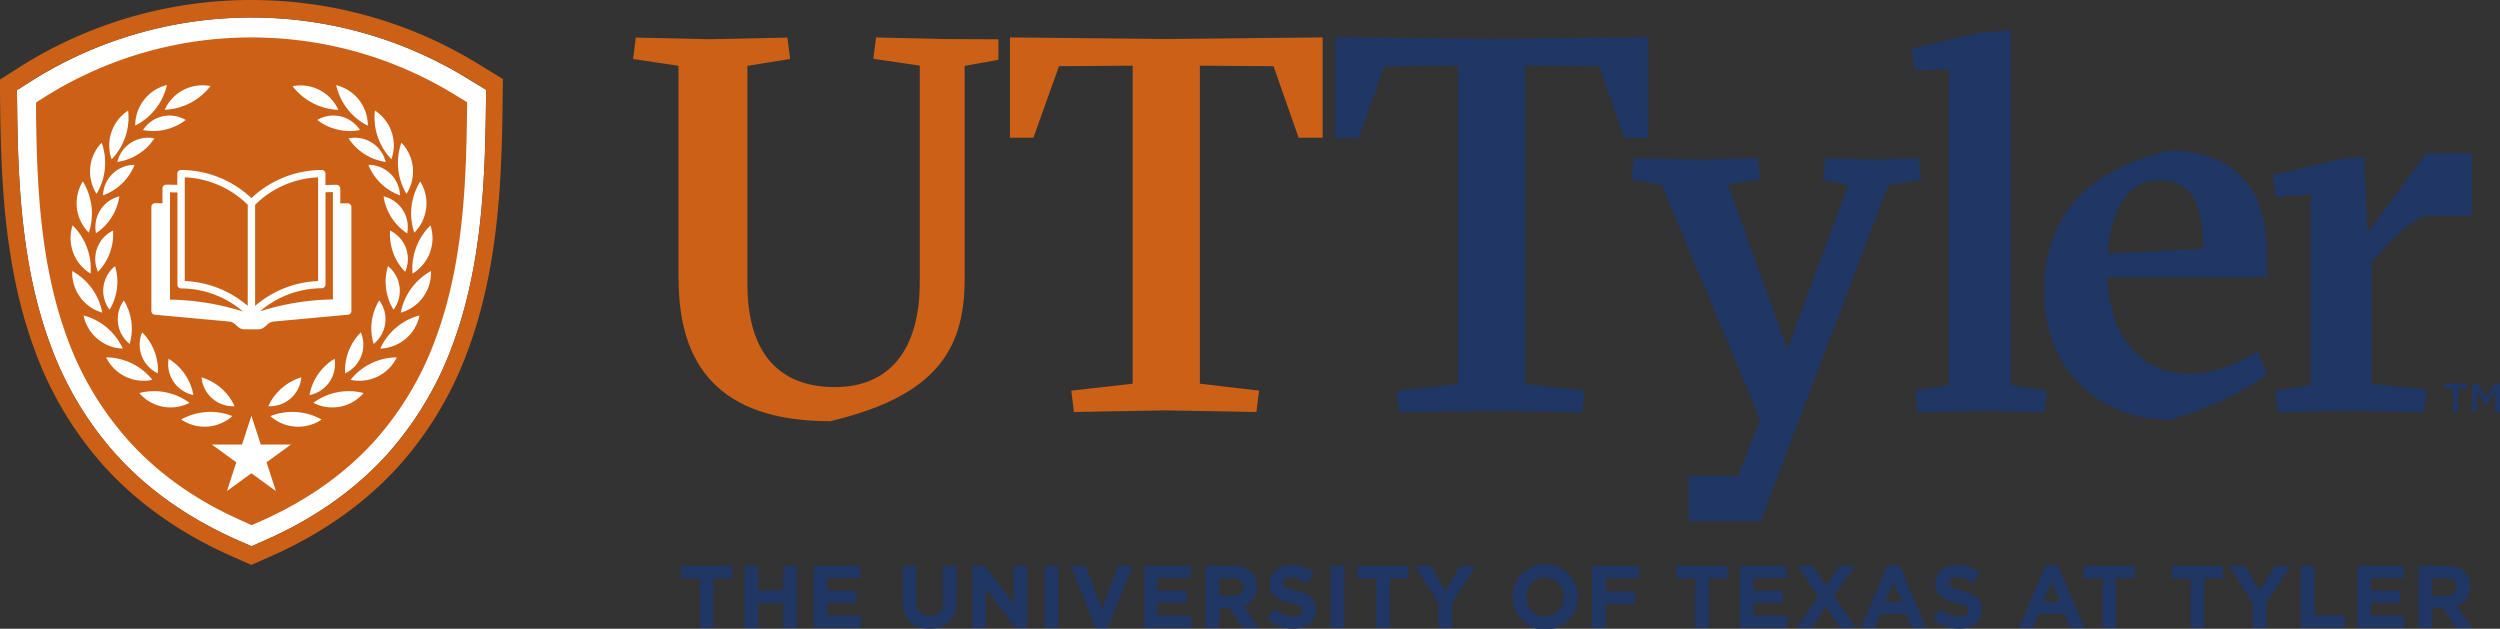 <svg id="Layer_1" data-name="Layer 1" xmlns="http://www.w3.org/2000/svg" width="731.95" height="184.08" viewBox="0 0 731.95 184.08"><rect x="0" y="0" width="731.95" height="184.08" fill="#333333" stroke="none"/><defs><style>.cls-1{fill:#fff;}.cls-2{fill:#cb6016;}.cls-3{fill:#203664;}</style></defs><title>the_university_of_texas_at_tyler_logo_ut_tyler_freelogovectors.net</title><path class="cls-1" d="M82.69,288.35a120.84,120.84,0,0,0-63.51,18L14,309.63l.08,5.9c.27,21.29,1.27,45.91,9.71,68.64A98.52,98.52,0,0,0,43.19,416.5c9.3,10.22,21.15,18.55,35.21,24.77l4.29,1.9,4.29-1.9c14.06-6.21,25.91-14.55,35.22-24.77a99,99,0,0,0,19.39-32.33c8.44-22.73,9.44-47.35,9.71-68.64l.08-6-5.21-3.17a120.68,120.68,0,0,0-63.48-18" transform="translate(-9.05 -283.23)"/><path class="cls-2" d="M61,366.57v-27c-.72,0-1.45,0-2.17-.05v31.44a74.07,74.07,0,0,1,21.36,3.48,27.93,27.93,0,0,0-18.1-6.76A1.08,1.08,0,0,1,61,366.57" transform="translate(-9.05 -283.23)"/><path class="cls-2" d="M106.52,370.93V339.49c-.72,0-1.44,0-2.17.05v27a1.08,1.08,0,0,1-1.08,1.08,27.9,27.9,0,0,0-18.09,6.76,74,74,0,0,1,21.35-3.48" transform="translate(-9.05 -283.23)"/><polygon class="cls-3" points="204.84 169.37 199.34 169.37 199.34 165.71 214.31 165.71 214.31 169.37 208.81 169.37 208.81 183.77 204.84 183.77 204.84 169.37"/><polygon class="cls-3" points="217.99 165.71 221.97 165.71 221.97 172.86 229.3 172.86 229.3 165.71 233.27 165.71 233.27 183.77 229.3 183.77 229.3 176.52 221.97 176.52 221.97 183.77 217.99 183.77 217.99 165.71"/><polygon class="cls-3" points="238.24 165.71 251.87 165.71 251.87 169.24 242.19 169.24 242.19 172.91 250.71 172.91 250.71 176.44 242.19 176.44 242.19 180.24 252 180.24 252 183.77 238.24 183.77 238.24 165.71"/><path class="cls-3" d="M273.32,459.26V448.93h4v10.23c0,2.94,1.47,4.46,3.9,4.46s3.89-1.47,3.89-4.34V448.93h4v10.2c0,5.47-3.07,8.15-7.92,8.15s-7.82-2.7-7.82-8" transform="translate(-9.05 -283.23)"/><polygon class="cls-3" points="284.7 165.71 288.37 165.71 296.83 176.83 296.83 165.71 300.75 165.71 300.75 183.77 297.37 183.77 288.62 172.29 288.62 183.77 284.7 183.77 284.7 165.71"/><rect class="cls-3" x="305.9" y="165.71" width="3.98" height="18.06"/><polygon class="cls-3" points="313.49 165.71 317.88 165.71 322.6 178.43 327.32 165.71 331.6 165.71 324.3 183.9 320.79 183.9 313.49 165.71"/><polygon class="cls-3" points="335.02 165.71 348.65 165.71 348.65 169.24 338.97 169.24 338.97 172.91 347.49 172.91 347.49 176.44 338.97 176.44 338.97 180.24 348.78 180.24 348.78 183.77 335.02 183.77 335.02 165.71"/><path class="cls-3" d="M370,457.71c1.93,0,3.05-1,3.05-2.55v-.06c0-1.7-1.19-2.58-3.13-2.58H366v5.19Zm-8-8.77h8.26a7.16,7.16,0,0,1,5.26,1.83,5.64,5.64,0,0,1,1.55,4.13V455a5.61,5.61,0,0,1-3.87,5.6l4.41,6.45H373l-3.87-5.78H366V467h-4Z" transform="translate(-9.05 -283.23)"/><path class="cls-3" d="M380.06,464.37l2.34-2.81a8.31,8.31,0,0,0,5.4,2.19c1.62,0,2.6-.65,2.6-1.7V462c0-1-.62-1.52-3.64-2.29-3.64-.93-6-1.94-6-5.52v-.06c0-3.27,2.63-5.44,6.32-5.44a10.46,10.46,0,0,1,6.71,2.29l-2.06,3a8.49,8.49,0,0,0-4.7-1.78c-1.52,0-2.32.69-2.32,1.57v.05c0,1.19.77,1.58,3.89,2.38,3.67.95,5.73,2.27,5.73,5.42v.05c0,3.59-2.73,5.6-6.63,5.6a11.46,11.46,0,0,1-7.66-2.89" transform="translate(-9.05 -283.23)"/><rect class="cls-3" x="389.58" y="165.71" width="3.98" height="18.06"/><polygon class="cls-3" points="402.92 169.37 397.42 169.37 397.42 165.71 412.39 165.71 412.39 169.37 406.89 169.37 406.89 183.77 402.92 183.77 402.92 169.37"/><polygon class="cls-3" points="421.16 176.65 414.22 165.71 418.86 165.71 423.17 172.96 427.56 165.71 432.07 165.71 425.13 176.57 425.13 183.77 421.16 183.77 421.16 176.65"/><path class="cls-3" d="M466.86,458v0a5.49,5.49,0,0,0-5.47-5.68,5.4,5.4,0,0,0-5.42,5.63V458a5.49,5.49,0,0,0,5.47,5.68,5.4,5.4,0,0,0,5.42-5.63m-15,0v0a9.6,9.6,0,0,1,19.2-.05V458a9.6,9.6,0,0,1-19.2,0" transform="translate(-9.05 -283.23)"/><polygon class="cls-3" points="466.14 165.71 479.9 165.71 479.9 169.32 470.12 169.32 470.12 173.17 478.74 173.17 478.74 176.78 470.12 176.78 470.12 183.77 466.14 183.77 466.14 165.71"/><polygon class="cls-3" points="496.3 169.37 490.8 169.37 490.8 165.71 505.77 165.71 505.77 169.37 500.27 169.37 500.27 183.77 496.3 183.77 496.3 169.37"/><polygon class="cls-3" points="509.45 165.71 523.08 165.71 523.08 169.24 513.4 169.24 513.4 172.91 521.92 172.91 521.92 176.44 513.4 176.44 513.4 180.24 523.21 180.24 523.21 183.77 509.45 183.77 509.45 165.71"/><polygon class="cls-3" points="532.31 174.59 526.27 165.71 530.91 165.71 534.68 171.57 538.53 165.71 543.04 165.71 537 174.53 543.3 183.77 538.66 183.77 534.6 177.58 530.53 183.77 526.01 183.77 532.31 174.59"/><path class="cls-3" d="M565.81,459.44l-2.4-5.86-2.4,5.86Zm-4.18-10.63h3.66L573,467h-4.16L567.23,463h-7.64L557.94,467h-4.05Z" transform="translate(-9.05 -283.23)"/><path class="cls-3" d="M575,464.37l2.35-2.81a8.31,8.31,0,0,0,5.4,2.19c1.62,0,2.6-.65,2.6-1.7V462c0-1-.62-1.52-3.64-2.29-3.64-.93-6-1.94-6-5.52v-.06c0-3.27,2.64-5.44,6.33-5.44a10.48,10.48,0,0,1,6.71,2.29l-2.07,3a8.46,8.46,0,0,0-4.7-1.78c-1.52,0-2.32.69-2.32,1.57v.05c0,1.19.78,1.58,3.9,2.38,3.66.95,5.73,2.27,5.73,5.42v.05c0,3.59-2.74,5.6-6.63,5.6a11.48,11.48,0,0,1-7.67-2.89" transform="translate(-9.05 -283.23)"/><path class="cls-3" d="M612.11,459.44l-2.4-5.86-2.4,5.86Zm-4.18-10.63h3.67L619.34,467h-4.16L613.53,463h-7.64L604.24,467h-4Z" transform="translate(-9.05 -283.23)"/><polygon class="cls-3" points="615.6 169.37 610.1 169.37 610.1 165.71 625.07 165.71 625.07 169.37 619.57 169.37 619.57 183.77 615.6 183.77 615.6 169.37"/><polygon class="cls-3" points="641.34 169.37 635.85 169.37 635.85 165.71 650.81 165.71 650.81 169.37 645.32 169.37 645.32 183.77 641.34 183.77 641.34 169.37"/><polygon class="cls-3" points="659.58 176.65 652.64 165.71 657.28 165.71 661.59 172.96 665.98 165.71 670.5 165.71 663.55 176.57 663.55 183.77 659.58 183.77 659.58 176.65"/><polygon class="cls-3" points="673.61 165.71 677.59 165.71 677.59 180.16 686.59 180.16 686.59 183.77 673.61 183.77 673.61 165.71"/><polygon class="cls-3" points="690.22 165.71 703.85 165.71 703.85 169.24 694.17 169.24 694.17 172.91 702.69 172.91 702.69 176.44 694.17 176.44 694.17 180.24 703.98 180.24 703.98 183.77 690.22 183.77 690.22 165.71"/><path class="cls-3" d="M725.2,457.71c1.93,0,3-1,3-2.55v-.06c0-1.7-1.19-2.58-3.12-2.58h-4v5.19Zm-8-8.77h8.26a7.2,7.2,0,0,1,5.27,1.83,5.64,5.64,0,0,1,1.55,4.13V455a5.62,5.62,0,0,1-3.88,5.6l4.42,6.45h-4.65l-3.87-5.78h-3.12V467h-4Z" transform="translate(-9.05 -283.23)"/><path class="cls-2" d="M151.3,315.53c-.27,21.29-1.27,45.91-9.71,68.64A99,99,0,0,1,122.2,416.5C112.89,426.72,101,435.06,87,441.27l-4.29,1.89-4.29-1.89c-14.06-6.22-25.91-14.55-35.21-24.77A98.52,98.52,0,0,1,23.8,384.17c-8.44-22.73-9.44-47.35-9.71-68.64l-.08-5.9,5.17-3.31a121.22,121.22,0,0,1,127,0l5.21,3.18Zm-68.61-32.3A126.81,126.81,0,0,0,16,302.1l-7,4.46.1,8c.28,22,1.32,47.5,10.13,71.23a104.24,104.24,0,0,0,20.48,34.14c9.83,10.79,22.32,19.58,37.12,26.13l5.81,2.56,5.81-2.56c14.8-6.55,27.28-15.34,37.12-26.13a104.17,104.17,0,0,0,20.48-34.14c8.82-23.73,9.86-49.21,10.14-71.23l.1-8.19-7-4.29a126.75,126.75,0,0,0-66.62-18.84" transform="translate(-9.05 -283.23)"/><path class="cls-2" d="M81.58,343.19a27.35,27.35,0,0,0-3.77-3.13,27.9,27.9,0,0,0-14.66-4.91v30.36a30.12,30.12,0,0,1,18.43,7.28Z" transform="translate(-9.05 -283.23)"/><path class="cls-2" d="M102.18,335.15a27.91,27.91,0,0,0-14.67,4.91,26.68,26.68,0,0,0-3.76,3.13v29.6a30.07,30.07,0,0,1,18.43-7.28Z" transform="translate(-9.05 -283.23)"/><path class="cls-2" d="M129.83,363.33a17.7,17.7,0,0,1,5.26-14.12,12.13,12.13,0,0,1-5.26,14.12m-3.44,11.45a17.63,17.63,0,0,1,8.84-12.19,12.14,12.14,0,0,1-8.84,12.19m-6,10.51a17.54,17.54,0,0,1,11.49-9.71,12.14,12.14,0,0,1-11.49,9.71m-8.7,9.15a17.45,17.45,0,0,1,13.55-6.58,12.23,12.23,0,0,1-13.55,6.58m-10.89,6.73a17.46,17.46,0,0,1,14.72-2.87,12.08,12.08,0,0,1-14.72,2.87m-12.59,3.89a17.53,17.53,0,0,1,15,1,12.22,12.22,0,0,1-15-1M89.82,427l-7.16-5.21L75.5,427l2.73-8.42-7.15-5.2h8.84l2.74-8.42,2.74,8.42h8.84l-7.15,5.2ZM62.1,406.05a17.53,17.53,0,0,1,15-1,12.22,12.22,0,0,1-15,1M49.83,398.3a17.43,17.43,0,0,1,14.71,2.87,12.07,12.07,0,0,1-14.71-2.87m-9.72-10.44a17.45,17.45,0,0,1,13.55,6.58,12.23,12.23,0,0,1-13.55-6.58m-6.64-12.28A17.54,17.54,0,0,1,45,385.29a12.14,12.14,0,0,1-11.49-9.71m5.53-.8a12.14,12.14,0,0,1-8.84-12.19A17.63,17.63,0,0,1,39,374.78m-8.7-25.57a17.73,17.73,0,0,1,5.26,14.12,12.13,12.13,0,0,1-5.26-14.12m3-12.86a17.83,17.83,0,0,1,1.75,15,12.16,12.16,0,0,1-1.75-15M38.82,325a17.75,17.75,0,0,1-1.49,15,12.17,12.17,0,0,1,1.49-15m7.75-9.39a17.61,17.61,0,0,1-4.84,14.26,12.17,12.17,0,0,1,4.84-14.26m11.34-7.46A17.59,17.59,0,0,1,48.64,320a12.17,12.17,0,0,1,9.27-11.87m12.76.3a17.8,17.8,0,0,1-13.39,6.93,12.11,12.11,0,0,1,13.39-6.93m-20,72.1a15.69,15.69,0,0,1,4.6,12,9.26,9.26,0,0,1-4.6-12m.24-59.22a9.26,9.26,0,0,1,12.52-2.95,15.69,15.69,0,0,1-12.52,2.95m-7.51,9.33a9.25,9.25,0,0,1,10.85-6.9,15.67,15.67,0,0,1-10.85,6.9m-4.19,9.78a9.25,9.25,0,0,1,9.25-8.93,15.67,15.67,0,0,1-9.25,8.93m6.07,30.74A15.68,15.68,0,0,1,47,383.92a9.27,9.27,0,0,1-1.65-12.76m-8.18-19.6A9.27,9.27,0,0,1,44,340.71a15.71,15.71,0,0,1-6.91,10.85m.64,11.25a9.27,9.27,0,0,1,4.41-12.08,15.7,15.7,0,0,1-4.41,12.08m5-1.66a15.68,15.68,0,0,1-1.61,12.76,9.26,9.26,0,0,1,1.61-12.76m22.95,37.74a9.26,9.26,0,0,1-7.27-10.61,15.72,15.72,0,0,1,7.27,10.61m12.06,3.29h-.43a9.27,9.27,0,0,1-9.25-8.48,15.66,15.66,0,0,1,9.68,8.47m19.53-8.47a9.27,9.27,0,0,1-9.25,8.48h-.43a15.66,15.66,0,0,1,9.68-8.47m2.38,5.18A15.69,15.69,0,0,1,107,388.28a9.26,9.26,0,0,1-7.27,10.61M103.26,333a1.08,1.08,0,0,1,1.08,1.08v3.33c1.09-.05,2.17-.07,3.26-.07a1.08,1.08,0,0,1,1.08,1.08v4.34h2.17a1.08,1.08,0,0,1,1.08,1.08v30.45a1.08,1.08,0,0,1-1,1.08l-21.7,2c-2.27.2-2.27,2.28-4.68,2.28H80.75c-2.44,0-2.4-2.08-4.68-2.28l-21.7-2a1.08,1.08,0,0,1-1-1.08V343.8a1.08,1.08,0,0,1,1.08-1.08h2.17v-4.34a1.08,1.08,0,0,1,1.08-1.08c1.09,0,2.17,0,3.26.07V334A1.08,1.08,0,0,1,62.06,333a30.12,30.12,0,0,1,20.6,8.24,30.12,30.12,0,0,1,20.6-8.24m4.85-17.6a17.83,17.83,0,0,1-13.4-6.93,12.11,12.11,0,0,1,13.4,6.93m8.64,4.64a17.59,17.59,0,0,1-9.27-11.87A12.17,12.17,0,0,1,116.75,320m2.07-4.41a12.17,12.17,0,0,1,4.84,14.26,17.57,17.57,0,0,1-4.84-14.26m1.27,55.57a9.28,9.28,0,0,1-1.65,12.76,15.68,15.68,0,0,1,1.65-12.76m6.07-30.74a15.67,15.67,0,0,1-9.25-8.93,9.25,9.25,0,0,1,9.25,8.93m-24.22-22.06a9.26,9.26,0,0,1,12.52,2.95,15.69,15.69,0,0,1-12.52-2.95m8.16,74.18a15.69,15.69,0,0,1,4.6-12,9.27,9.27,0,0,1-4.6,12m1-68.8a9.26,9.26,0,0,1,10.86,6.9,15.71,15.71,0,0,1-10.86-6.9m17.16,27.82a15.71,15.71,0,0,1-6.91-10.85,9.27,9.27,0,0,1,6.91,10.85m-4,22.35a15.68,15.68,0,0,1-1.61-12.76,9.26,9.26,0,0,1,1.61,12.76m-1-23.18a9.27,9.27,0,0,1,4.41,12.08,15.7,15.7,0,0,1-4.41-12.08M126.57,325a12.17,12.17,0,0,1,1.49,15,17.75,17.75,0,0,1-1.49-15m3.77,26.36a17.83,17.83,0,0,1,1.75-15,12.16,12.16,0,0,1-1.75,15M82.69,294.19A113.56,113.56,0,0,0,23,311.09l-.15.09-3.24,2.07,0,3.84c.26,20.33,1.21,43.81,9.19,65.31A92.17,92.17,0,0,0,47,412.59c8.68,9.55,19.77,17.34,33,23.16L82.69,437l2.79-1.23c13.18-5.83,24.27-13.62,33-23.17a92.32,92.32,0,0,0,18.1-30.19c8-21.49,8.93-45,9.19-65.31l.05-3.94-3.4-2.07a113.56,113.56,0,0,0-59.69-16.89" transform="translate(-9.05 -283.23)"/><path class="cls-2" d="M207.69,365v-62.5l-13.28-2,.78-6.26,21.41.47,23-.47.78,6.26-12.5,2v63.9c0,19.06,8.28,30.16,25.63,30.16,16.09,0,24.83-11.1,24.83-30.63V302.45l-13.59-2,.79-6.26,20,.47,15.83.08v6l-9.89,1.77V365c0,20.46-8.28,34.21-39.37,41.55-32.81,0-44.37-16.71-44.37-41.55" transform="translate(-9.05 -283.23)"/><polygon class="cls-2" points="313.65 114.37 331.62 112.34 331.62 19.23 310.06 19.38 302.56 40.32 295.69 40.32 295.69 10.95 341.77 11.42 387.24 10.95 387.24 40.32 380.21 40.32 372.86 19.38 351.3 19.23 351.3 112.34 368.64 114.37 367.86 120.62 341.46 120.15 314.43 120.62 313.65 114.37"/><polygon class="cls-3" points="408.92 114.47 426.9 112.43 426.9 19.21 405.32 19.36 397.81 40.32 390.93 40.32 390.93 10.91 437.07 11.38 482.59 10.91 482.59 40.32 475.55 40.32 468.2 19.36 446.62 19.21 446.62 112.43 463.98 114.47 463.2 120.72 436.76 120.25 409.7 120.72 408.92 114.47"/><polygon class="cls-3" points="494.4 139.34 508.88 139.33 515.38 122.88 486.5 54.09 477.59 52.52 478.37 46.27 497.61 46.74 514.66 46.27 515.44 52.52 505.9 54.09 521.7 97.73 523.26 102.36 541.09 54.24 533.74 52.68 534.52 46.27 548.6 46.74 561.74 46.27 562.52 52.68 552.83 54.24 528.89 117.28 515.51 152.59 494.4 152.59 494.4 139.34"/><polygon class="cls-3" points="560.65 114.47 570.66 112.75 570.66 20.3 560.49 20.61 559.71 14.2 579.89 9.51 588.64 8.88 588.64 112.75 599.28 114.47 598.5 120.72 580.04 120.25 561.43 120.72 560.65 114.47"/><path class="cls-3" d="M626.16,357.49,654,356.08c0-12-2.19-20-13-20-8.29,0-13.92,7.67-14.86,21.43m46.77,35.2c-8,5.94-17.36,10.16-28.47,13.45-20,0-36.92-13.92-36.92-37.7,0-21.27,11.74-35.19,36.45-41.14,21.12,0,28.78,13.3,28.78,29.72v7.36H626c.78,17.05,9.39,28.31,24.4,28.31,6.73,0,14.4-3.29,19.56-6.57Z" transform="translate(-9.05 -283.23)"/><path class="cls-3" d="M675.28,397.69,685.6,396V340.13l-10.32.78-.79-6.41,19.56-4.69,7.19-.63.94,22.37,17.21-23.46h13.45v18.3H719.23c-3.6,1.09-8.92,5.63-13.14,10.63l-2.66,3.13v35.51l16.11,1.56-.78,6.73-24.24-.47-18.46.47Z" transform="translate(-9.05 -283.23)"/><polygon class="cls-3" points="718.2 113.78 715.57 113.78 715.57 112.43 722.28 112.43 722.28 113.78 719.66 113.78 719.66 120.71 718.2 120.71 718.2 113.78"/><polygon class="cls-3" points="723.82 112.43 725.37 112.43 727.89 116.34 730.4 112.43 731.96 112.43 731.96 120.71 730.51 120.71 730.51 114.77 727.9 118.67 727.85 118.67 725.26 114.8 725.26 120.71 723.82 120.71 723.82 112.43"/></svg>